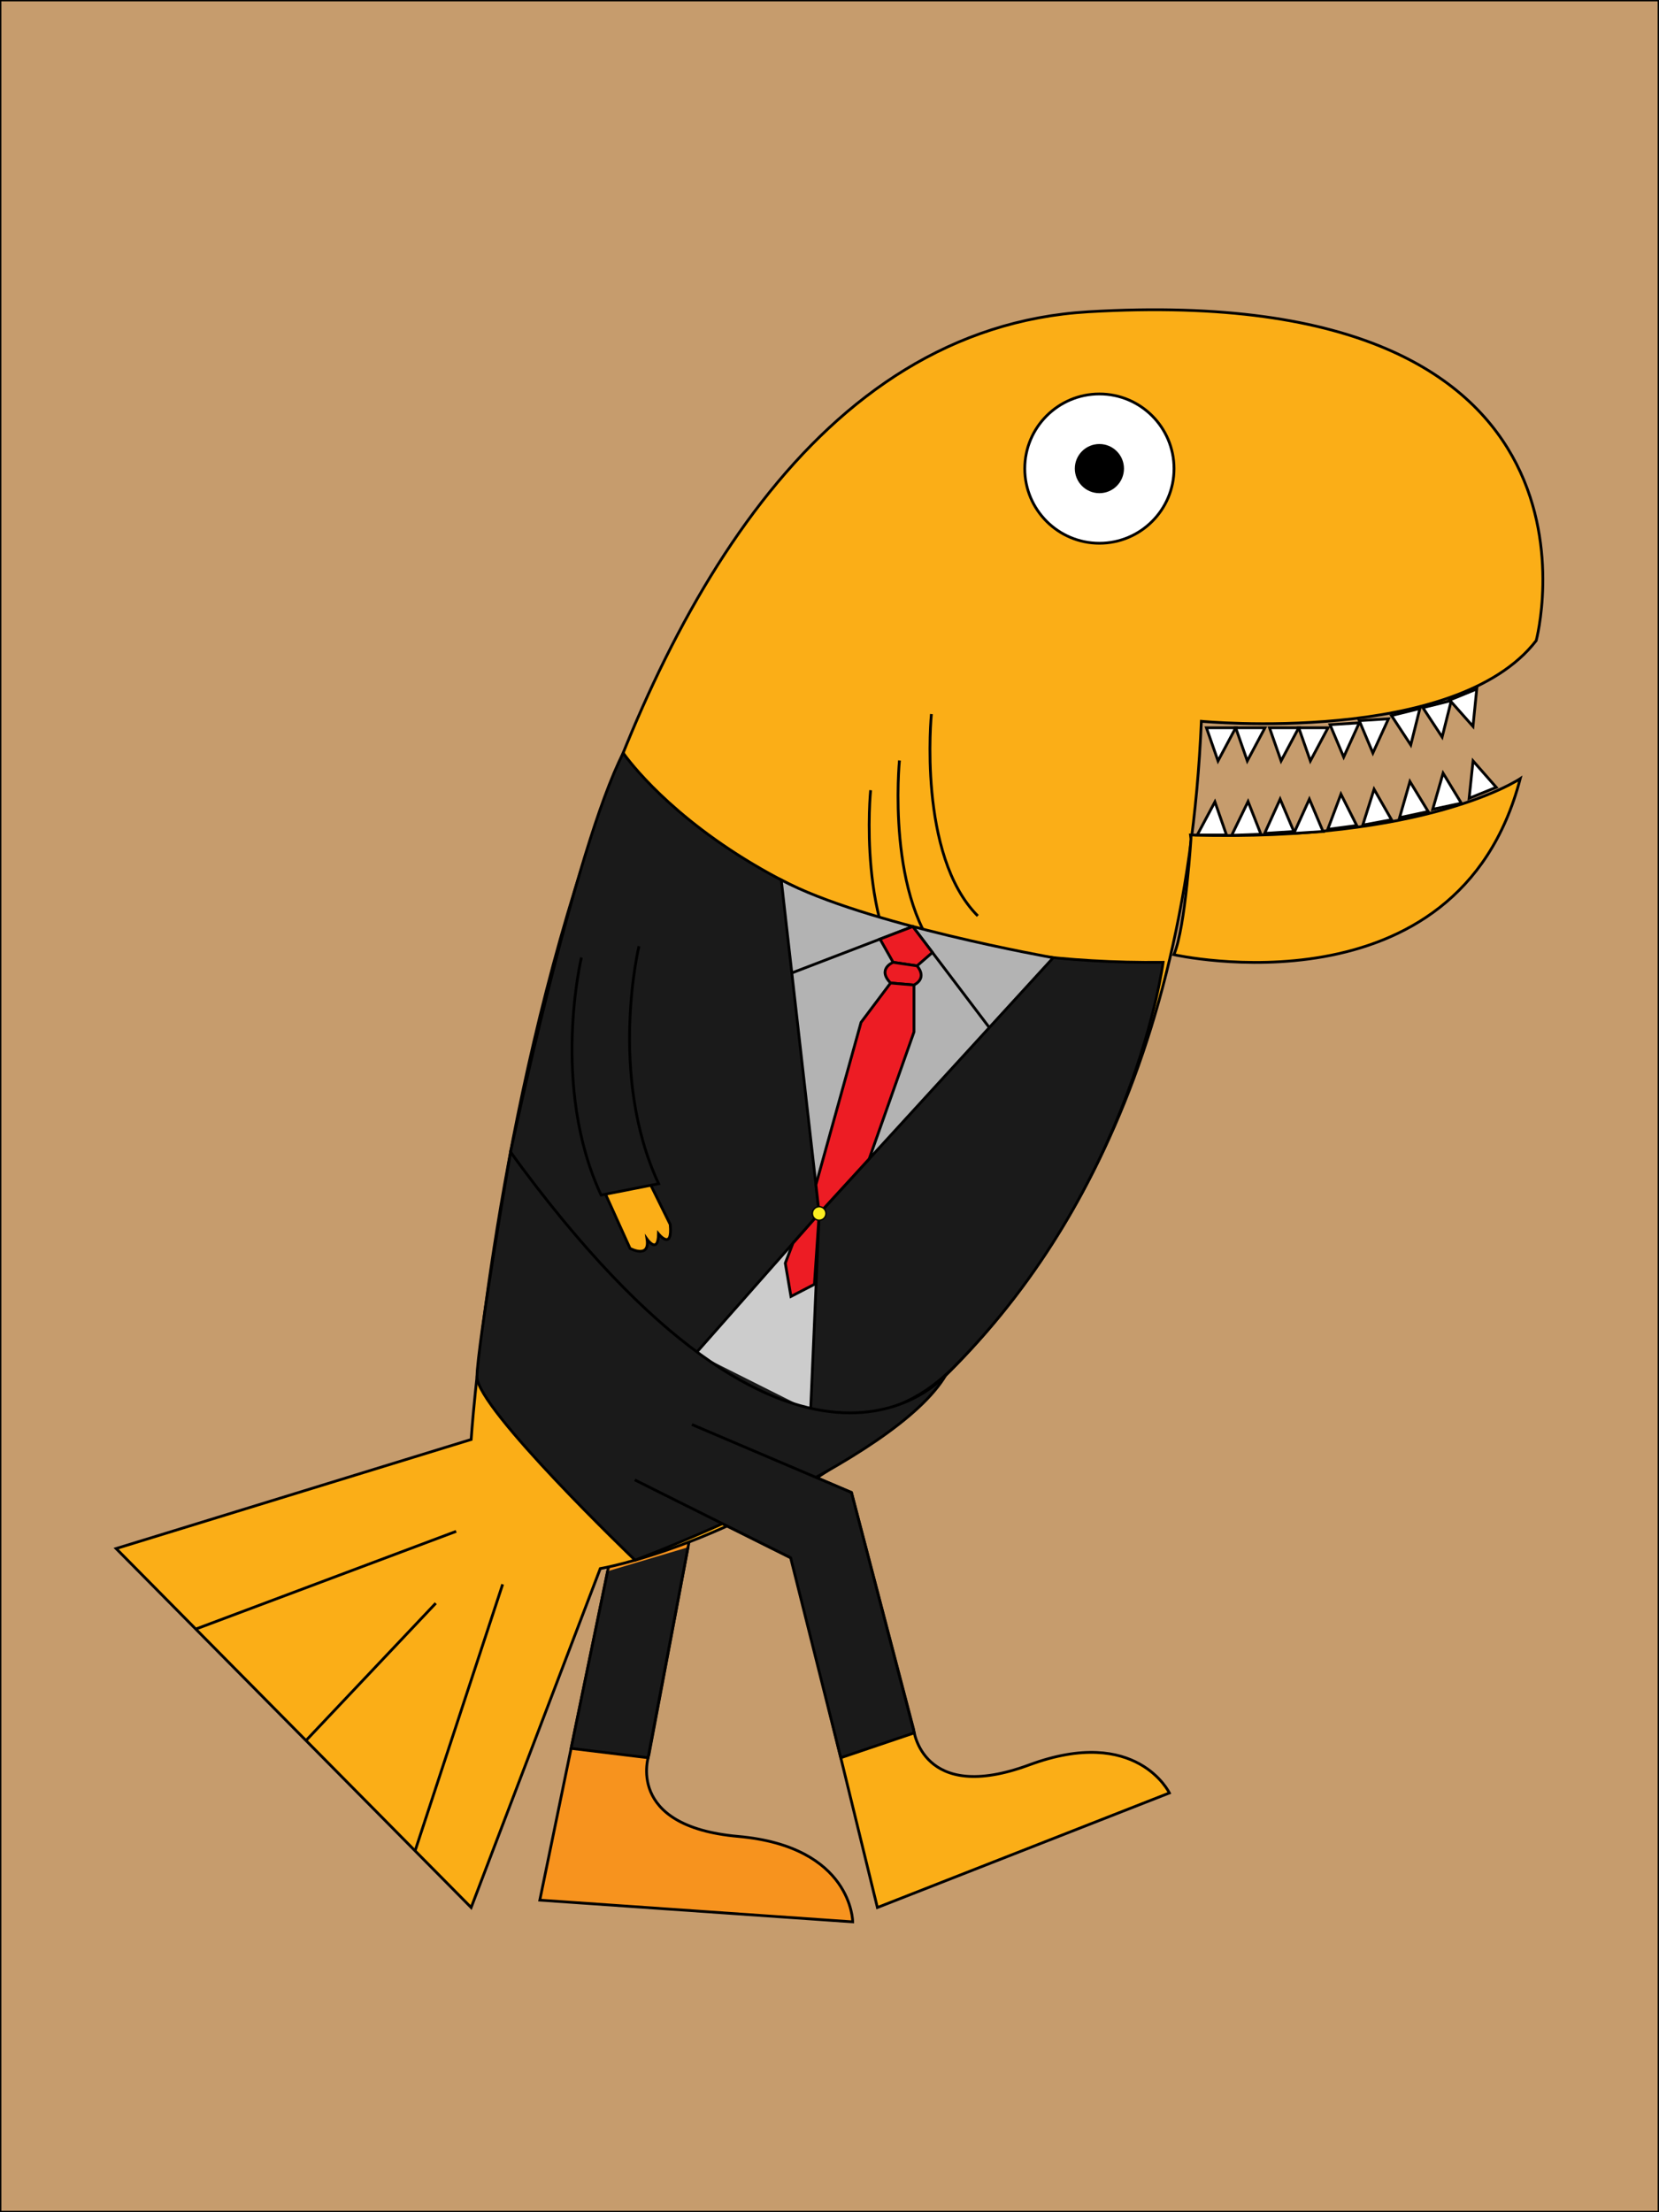 <svg xmlns="http://www.w3.org/2000/svg" viewBox="0 0 600 800">
  <rect x="0" y="0" width="600" height="800" fill="#333333" stroke="none"/>
  <g id="Layer_3" data-name="Layer 3">
    <rect width="600" height="800" style="fill: #c69c6d;stroke: #000;stroke-miterlimit: 10"/>
    <g>
      <g>
        <path d="M181.79,509.22l39.69,50.65L195.23,687.14,308.39,695s-.08-27.22-41.42-30.9-32.29-29.5-32.29-29.5l16.42-87.06-42.2-47.62" style="fill: #f7931e;stroke: #000;stroke-miterlimit: 10"/>
        <path d="M42,560,170.4,689.81l46.69-122.56s205.73-35,217.4-306.41c0,0,91.92,8.76,121.1-29.18,0,0,35-130.59-162-118.91S170.4,520.56,170.4,520.56Z" style="fill: #fbae17;stroke: #000;stroke-miterlimit: 10"/>
        <path d="M228.9,534.84l57.57,28.74,30.85,126.23,105.6-41.42s-11.74-24.56-50.67-10.16-41.82-12.81-41.82-12.81l-22.49-85.69L249.41,514.8" style="fill: #fbae17;stroke: #000;stroke-miterlimit: 10"/>
        <circle cx="397.61" cy="169.46" r="26.99" style="fill: #fff;stroke: #000;stroke-miterlimit: 10"/>
        <circle cx="397.61" cy="169.46" r="8.39" style="stroke: #000;stroke-miterlimit: 10"/>
        <path d="M424.55,345.24s102.65,23.15,125.26-63.66c0,0-33.7,22.9-119,20.38C430.83,302,428.77,335.58,424.55,345.24Z" style="fill: #fbae17;stroke: #000;stroke-miterlimit: 10"/>
        <polygon points="433 301.96 439.39 289.97 443.58 301.96 433 301.96" style="fill: #fff;stroke: #000;stroke-miterlimit: 10"/>
        <polygon points="446.91 263.18 440.51 275.17 436.32 263.18 446.91 263.18" style="fill: #fff;stroke: #000;stroke-miterlimit: 10"/>
        <polygon points="457.5 263.18 451.1 275.17 446.91 263.18 457.5 263.18" style="fill: #fff;stroke: #000;stroke-miterlimit: 10"/>
        <polygon points="469.71 263.18 463.32 275.17 459.13 263.18 469.71 263.18" style="fill: #fff;stroke: #000;stroke-miterlimit: 10"/>
        <polygon points="480.3 263.18 473.91 275.17 469.71 263.18 480.3 263.18" style="fill: #fff;stroke: #000;stroke-miterlimit: 10"/>
        <polygon points="491.59 261.4 485.96 273.77 481.02 262.06 491.59 261.4" style="fill: #fff;stroke: #000;stroke-miterlimit: 10"/>
        <polygon points="502.16 259.94 496.52 272.31 491.59 260.6 502.16 259.94" style="fill: #fff;stroke: #000;stroke-miterlimit: 10"/>
        <polygon points="513.52 256.21 510.22 269.39 503.25 258.77 513.52 256.21" style="fill: #fff;stroke: #000;stroke-miterlimit: 10"/>
        <polygon points="524.88 253.35 521.57 266.53 514.6 255.91 524.88 253.35" style="fill: #fff;stroke: #000;stroke-miterlimit: 10"/>
        <polygon points="534.09 249.16 532.72 262.68 524.29 253.17 534.09 249.16" style="fill: #fff;stroke: #000;stroke-miterlimit: 10"/>
        <polygon points="445.45 302.08 451.38 289.85 456.03 301.68 445.45 302.08" style="fill: #fff;stroke: #000;stroke-miterlimit: 10"/>
        <polygon points="457.37 301.37 462.98 288.99 467.94 300.69 457.37 301.37" style="fill: #fff;stroke: #000;stroke-miterlimit: 10"/>
        <polygon points="467.94 301.37 473.55 288.99 478.5 300.69 467.94 301.37" style="fill: #fff;stroke: #000;stroke-miterlimit: 10"/>
        <polygon points="480.19 299.92 484.97 287.19 490.69 298.54 480.19 299.92" style="fill: #fff;stroke: #000;stroke-miterlimit: 10"/>
        <polygon points="492.86 298.38 496.95 285.41 503.27 296.44 492.86 298.38" style="fill: #fff;stroke: #000;stroke-miterlimit: 10"/>
        <polygon points="506.17 295.69 509.92 282.62 516.53 293.48 506.17 295.69" style="fill: #fff;stroke: #000;stroke-miterlimit: 10"/>
        <polygon points="518.16 292.67 521.91 279.6 528.52 290.46 518.16 292.67" style="fill: #fff;stroke: #000;stroke-miterlimit: 10"/>
        <polygon points="531.33 288.69 532.75 275.17 541.14 284.72 531.33 288.69" style="fill: #fff;stroke: #000;stroke-miterlimit: 10"/>
        <path d="M314.87,285.76s-5.1,51.07,16.78,73" style="fill: none;stroke: #000;stroke-miterlimit: 10"/>
        <path d="M325.3,275s-5.11,51.07,16.78,73" style="fill: none;stroke: #000;stroke-miterlimit: 10"/>
        <path d="M336.85,258.22s-5.1,51.07,16.78,73" style="fill: none;stroke: #000;stroke-miterlimit: 10"/>
        <line x1="70.83" y1="589.11" x2="164.98" y2="553.78" style="fill: none;stroke: #000;stroke-miterlimit: 10"/>
        <line x1="150.13" y1="669.3" x2="181.79" y2="572.93" style="fill: none;stroke: #000;stroke-miterlimit: 10"/>
        <line x1="110.68" y1="629.41" x2="157.6" y2="579.77" style="fill: none;stroke: #000;stroke-miterlimit: 10"/>
      </g>
      <path d="M225.4,272.31S277.67,349.54,420.66,348c0,0-10.42,80.53-75.68,146.35s-160.33-77.74-160.33-77.74S207.78,306.77,225.4,272.31Z" style="fill: #1a1a1a;stroke: #000;stroke-miterlimit: 10"/>
      <path d="M282.55,318.22l13.72,120.61,84.65-92.5S313,334.4,282.55,318.22Z" style="fill: #b3b3b3;stroke: #000;stroke-miterlimit: 10"/>
      <polyline points="286.38 351.84 330.12 335.06 357.8 371.6" style="fill: #b3b3b3;stroke: #000;stroke-miterlimit: 10"/>
      <polygon points="337.23 344.44 331.65 349.28 323.01 348 318.27 339.6 330.12 335.06 337.23 344.44" style="fill: #ed1c24;stroke: #000;stroke-miterlimit: 10"/>
      <path d="M331.65,349.28s4,4.2-1.09,6.93l-8.47-.73c-5-5.11.92-7.48.92-7.48Z" style="fill: #ed1c24;stroke: #000;stroke-miterlimit: 10"/>
      <polygon points="330.56 356.21 330.56 373.17 314.36 419.07 296.27 438.83 295.09 428.44 311.41 369.71 322.09 355.48 330.56 356.21" style="fill: #ed1c24;stroke: #000;stroke-miterlimit: 10"/>
      <polyline points="251.66 489.35 296.27 438.83 293.17 510.18" style="fill: #ccc;stroke: #000;stroke-miterlimit: 10"/>
      <polygon points="286.77 449.59 284.01 456.8 286.06 468.83 294.54 464.45 296.27 438.83 286.77 449.59" style="fill: #ed1c24;stroke: #000;stroke-miterlimit: 10"/>
      <path d="M184.65,416.65s-12,69.69-12.14,81.18,57.16,66.36,57.16,66.36,93.87-35,112.52-67.13C342.19,497.06,289.07,560.34,184.65,416.65Z" style="fill: #1a1a1a;stroke: #000;stroke-miterlimit: 10"/>
      <polyline points="229.57 535.17 285.94 563.31 304.08 635.65 330.65 626.66 307.94 539.73 250.24 515.15" style="fill: #1a1a1a;stroke: #000;stroke-miterlimit: 10"/>
      <polyline points="248.83 559.54 234.38 635.65 206.55 632.26 219.76 568.2" style="fill: #1a1a1a;stroke: #000;stroke-miterlimit: 10"/>
      <path d="M216.64,426.65l11.22,24.81s7.24,3.89,6.15-3.33c0,0,4,5.67,4.15-1.92,0,0,5.17,6.39,4.23-3.42L232.61,423" style="fill: #fbae17;stroke: #000;stroke-miterlimit: 10"/>
      <path d="M231.09,342.17s-11.22,46.51,7.11,85.9l-20.81,4.1c-18.33-39.39-7.11-85.9-7.11-85.9" style="fill: #1a1a1a;stroke: #000;stroke-miterlimit: 10"/>
      <circle cx="296.27" cy="438.83" r="2.46" style="fill: #fcee21;stroke: #000;stroke-miterlimit: 10;stroke-width: 0.5px"/>
    </g>
  </g>
</svg>
